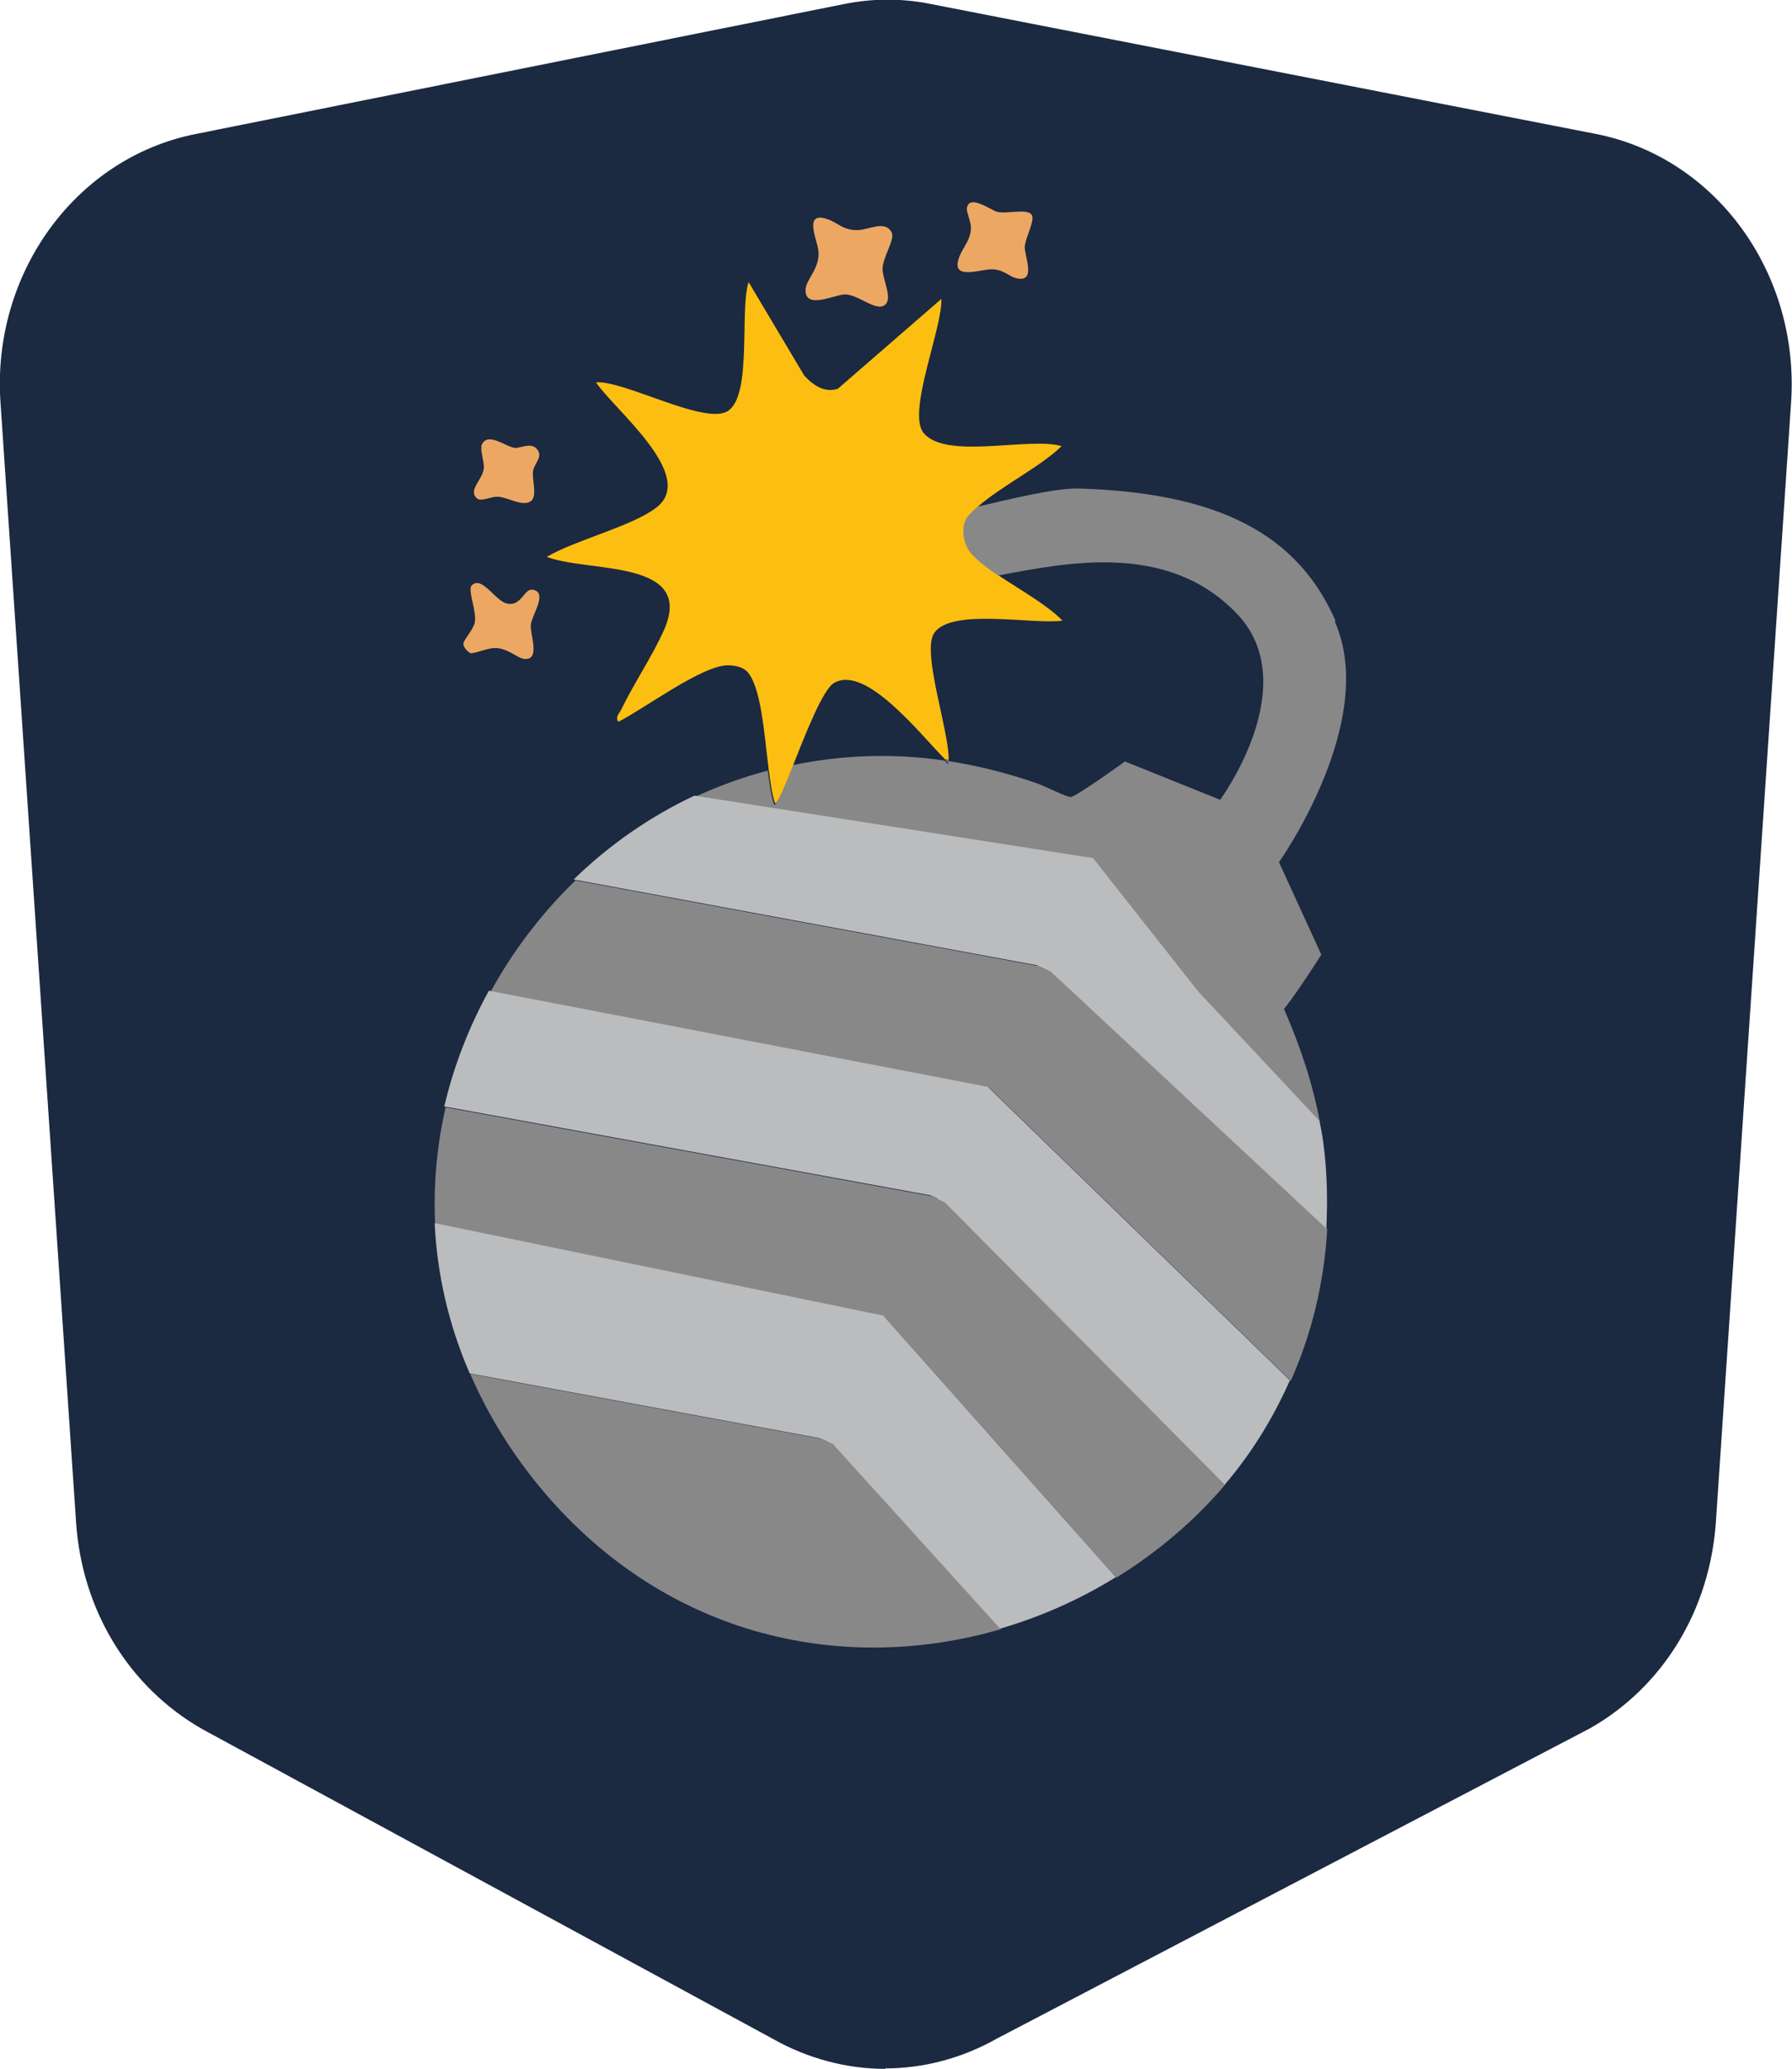 <?xml version="1.0" encoding="UTF-8"?>
<svg id="Layer_2" data-name="Layer 2" xmlns="http://www.w3.org/2000/svg" viewBox="0 0 39.33 45.4">
  <defs>
    <style>
      .cls-1 {
        fill: none;
      }

      .cls-2 {
        fill: #888889;
      }

      .cls-3 {
        fill: #eca863;
      }

      .cls-4 {
        fill: #1b2941;
      }

      .cls-5 {
        fill: #fcbf11;
      }

      .cls-6 {
        fill: #babcbe;
      }
    </style>
  </defs>
  <g id="Layer_1-2" data-name="Layer 1">
    <path class="cls-4" d="M19.44,45.4c-.85,0-1.7-.22-2.48-.66l-12.51-6.79c-1.62-.92-2.65-2.61-2.78-4.54L.01,8.82C-.18,6,1.66,3.46,4.3,2.94L18.52.09c.64-.13,1.28-.13,1.92,0l14.59,2.85c2.63.52,4.47,3.05,4.28,5.89l-1.65,24.56c-.13,1.94-1.16,3.63-2.77,4.54l-13.02,6.81c-.76.43-1.61.65-2.45.65Z"/>
    <path class="cls-3" d="M17.68,6.35c.01-.22.33-.47.28-.86-.02-.21-.34-.87.2-.68.24.08.33.24.65.24.26,0,.61-.23.76.05.08.15-.2.55-.2.8,0,.24.24.67.04.8s-.56-.23-.86-.24c-.23,0-.89.35-.87-.11Z"/>
    <path class="cls-3" d="M10.36,14.34c-.07,0-.19-.13-.19-.21,0-.09.22-.31.25-.47.05-.23-.16-.71-.07-.81.22-.23.51.32.76.39.32.09.39-.31.56-.3.38.03,0,.56-.02.77s.22.78-.14.75c-.15-.01-.36-.24-.65-.24-.15,0-.44.12-.5.11Z"/>
    <path class="cls-3" d="M21.22,4.57c.05-.32.52.04.67.08.2.05.65-.08.75.06.09.11-.14.51-.15.71,0,.21.25.77-.16.69-.18-.03-.27-.18-.53-.2-.24-.02-.89.25-.77-.2.06-.24.27-.41.28-.7,0-.16-.1-.35-.09-.44Z"/>
    <path class="cls-3" d="M10.56,9.8c.11-.37.55.02.75.03.13,0,.33-.12.46.01.17.17-.04.32-.07.49s.09.53-.03.65c-.17.17-.53-.08-.76-.08-.15,0-.36.12-.45.03-.19-.18.14-.41.16-.66.01-.13-.08-.38-.05-.47Z"/>
    <path class="cls-2" d="M19.39,28.87h0s0,0,0,0h0s5.11,5.75,5.11,5.75c.89-.55,1.7-1.23,2.39-2.04l-6.14-6.19-.15-.07h0s-.15-.07-.15-.07l-10.67-1.95c-.19.83-.27,1.68-.23,2.55l9.85,2.03h0Z"/>
    <path class="cls-2" d="M21.7,23.86h0s0,0,0,0h0s6.63,6.44,6.63,6.44c.45-1.01.73-2.13.8-3.33l-6.04-5.63-.15-.07h0s-.15-.07-.15-.07l-10.16-1.88c-.74.72-1.37,1.54-1.86,2.44l10.95,2.11h0Z"/>
    <path class="cls-1" d="M18.29,15c-.24.15-.6,1.06-.88,1.77,1.05-.22,2.17-.27,3.33-.1-.54-.54-1.74-2.09-2.44-1.67Z"/>
    <path class="cls-1" d="M20.5,13.88c-.3.4.33,2.17.31,2.8.64.1,1.29.26,1.95.49.15.05.64.3.74.3.11,0,.79-.69,1.19-.78.8-.17,1.71.55,2.33.98,1.6-1.23,1.61-3.74-.18-4.8-1.25-.74-3.44-.52-4.94-.25.48.33,1.07.65,1.4.99-.65.08-2.41-.29-2.81.26Z"/>
    <path class="cls-2" d="M29.31,13.62c-.82-1.87-2.52-2.81-5.65-2.9-.5-.01-1.49.23-2.21.4-.07.06-.14.13-.2.19-.18.21-.13.62.05.83.14.17.36.33.6.49,1.5-.28,3.71-.75,5.23.82,1.52,1.56-.35,4.1-.35,4.1l-2.09-.84s-1.08.78-1.19.78c-.1,0-.59-.25-.74-.3-.66-.23-1.31-.39-1.95-.49,0,.02,0,.05,0,.07-.02-.02-.06-.06-.08-.08-1.16-.17-2.27-.12-3.33.1-.19.49-.35.88-.41.87-.06-.17-.1-.44-.14-.75-.56.15-1.09.34-1.6.58l8.75,1.37h0s0,0,0,0h0s0,0,0,0l2.31,2.93,2.66,2.84c-.16-.86-.44-1.69-.79-2.49.26-.31.82-1.19.82-1.19l-.93-2.03s2.19-3.08,1.23-5.27Z"/>
    <path class="cls-2" d="M20.81,16.75s0-.05,0-.07c-.03,0-.05-.01-.08-.02.03.03.06.06.08.08Z"/>
    <path class="cls-5" d="M21.91,12.63c-.24-.16-.45-.32-.6-.49-.18-.21-.24-.62-.05-.83.06-.06.12-.13.2-.19.51-.45,1.38-.88,1.84-1.33-.71-.21-2.54.31-3.03-.29-.37-.45.42-2.31.39-2.94l-2.27,1.97c-.29.1-.55-.08-.74-.29l-1.22-2.05c-.2.61.08,2.44-.44,2.82-.48.35-2.29-.67-2.91-.62.41.61,2.25,2.07,1.31,2.76-.55.41-1.76.7-2.39,1.07.9.35,3.25.04,2.58,1.59-.25.57-.67,1.19-.95,1.77-.04.08-.13.15-.06.26.56-.28,1.85-1.25,2.41-1.24.13,0,.3.03.4.12.32.3.39,1.36.49,2.16.04.31.08.58.14.75.06,0,.22-.39.41-.87.28-.71.64-1.62.88-1.77.7-.42,1.9,1.13,2.44,1.67.03,0,.05.01.08.02.02-.63-.61-2.4-.31-2.8.4-.54,2.16-.17,2.81-.26-.33-.34-.92-.67-1.4-.99Z"/>
    <path class="cls-2" d="M18.15,31.64h0s-.15-.07-.15-.07l-7.68-1.42c.38.88.91,1.75,1.6,2.57,2.76,3.26,6.66,4.02,10.05,3.03l-3.66-4.04-.15-.07Z"/>
    <path class="cls-6" d="M19.39,28.87l-9.85-2.03c.05,1.1.3,2.22.77,3.3l7.68,1.42.15.07h0s.15.07.15.07l3.66,4.04c.89-.26,1.75-.64,2.54-1.13l-5.11-5.75Z"/>
    <path class="cls-6" d="M20.59,26.32h0s.15.07.15.07l6.14,6.19c.58-.68,1.06-1.45,1.43-2.29l-6.63-6.44-10.95-2.11c-.44.8-.77,1.65-.98,2.54l10.67,1.95.15.07Z"/>
    <path class="cls-6" d="M22.92,21.26h0s.15.07.15.07l6.04,5.63c.03-.62.02-1.25-.07-1.91-.02-.15-.05-.3-.08-.45l-2.66-2.84-2.31-2.93-8.75-1.37c-.98.46-1.88,1.09-2.65,1.84l10.16,1.88.15.07Z"/>
  </g>
</svg>